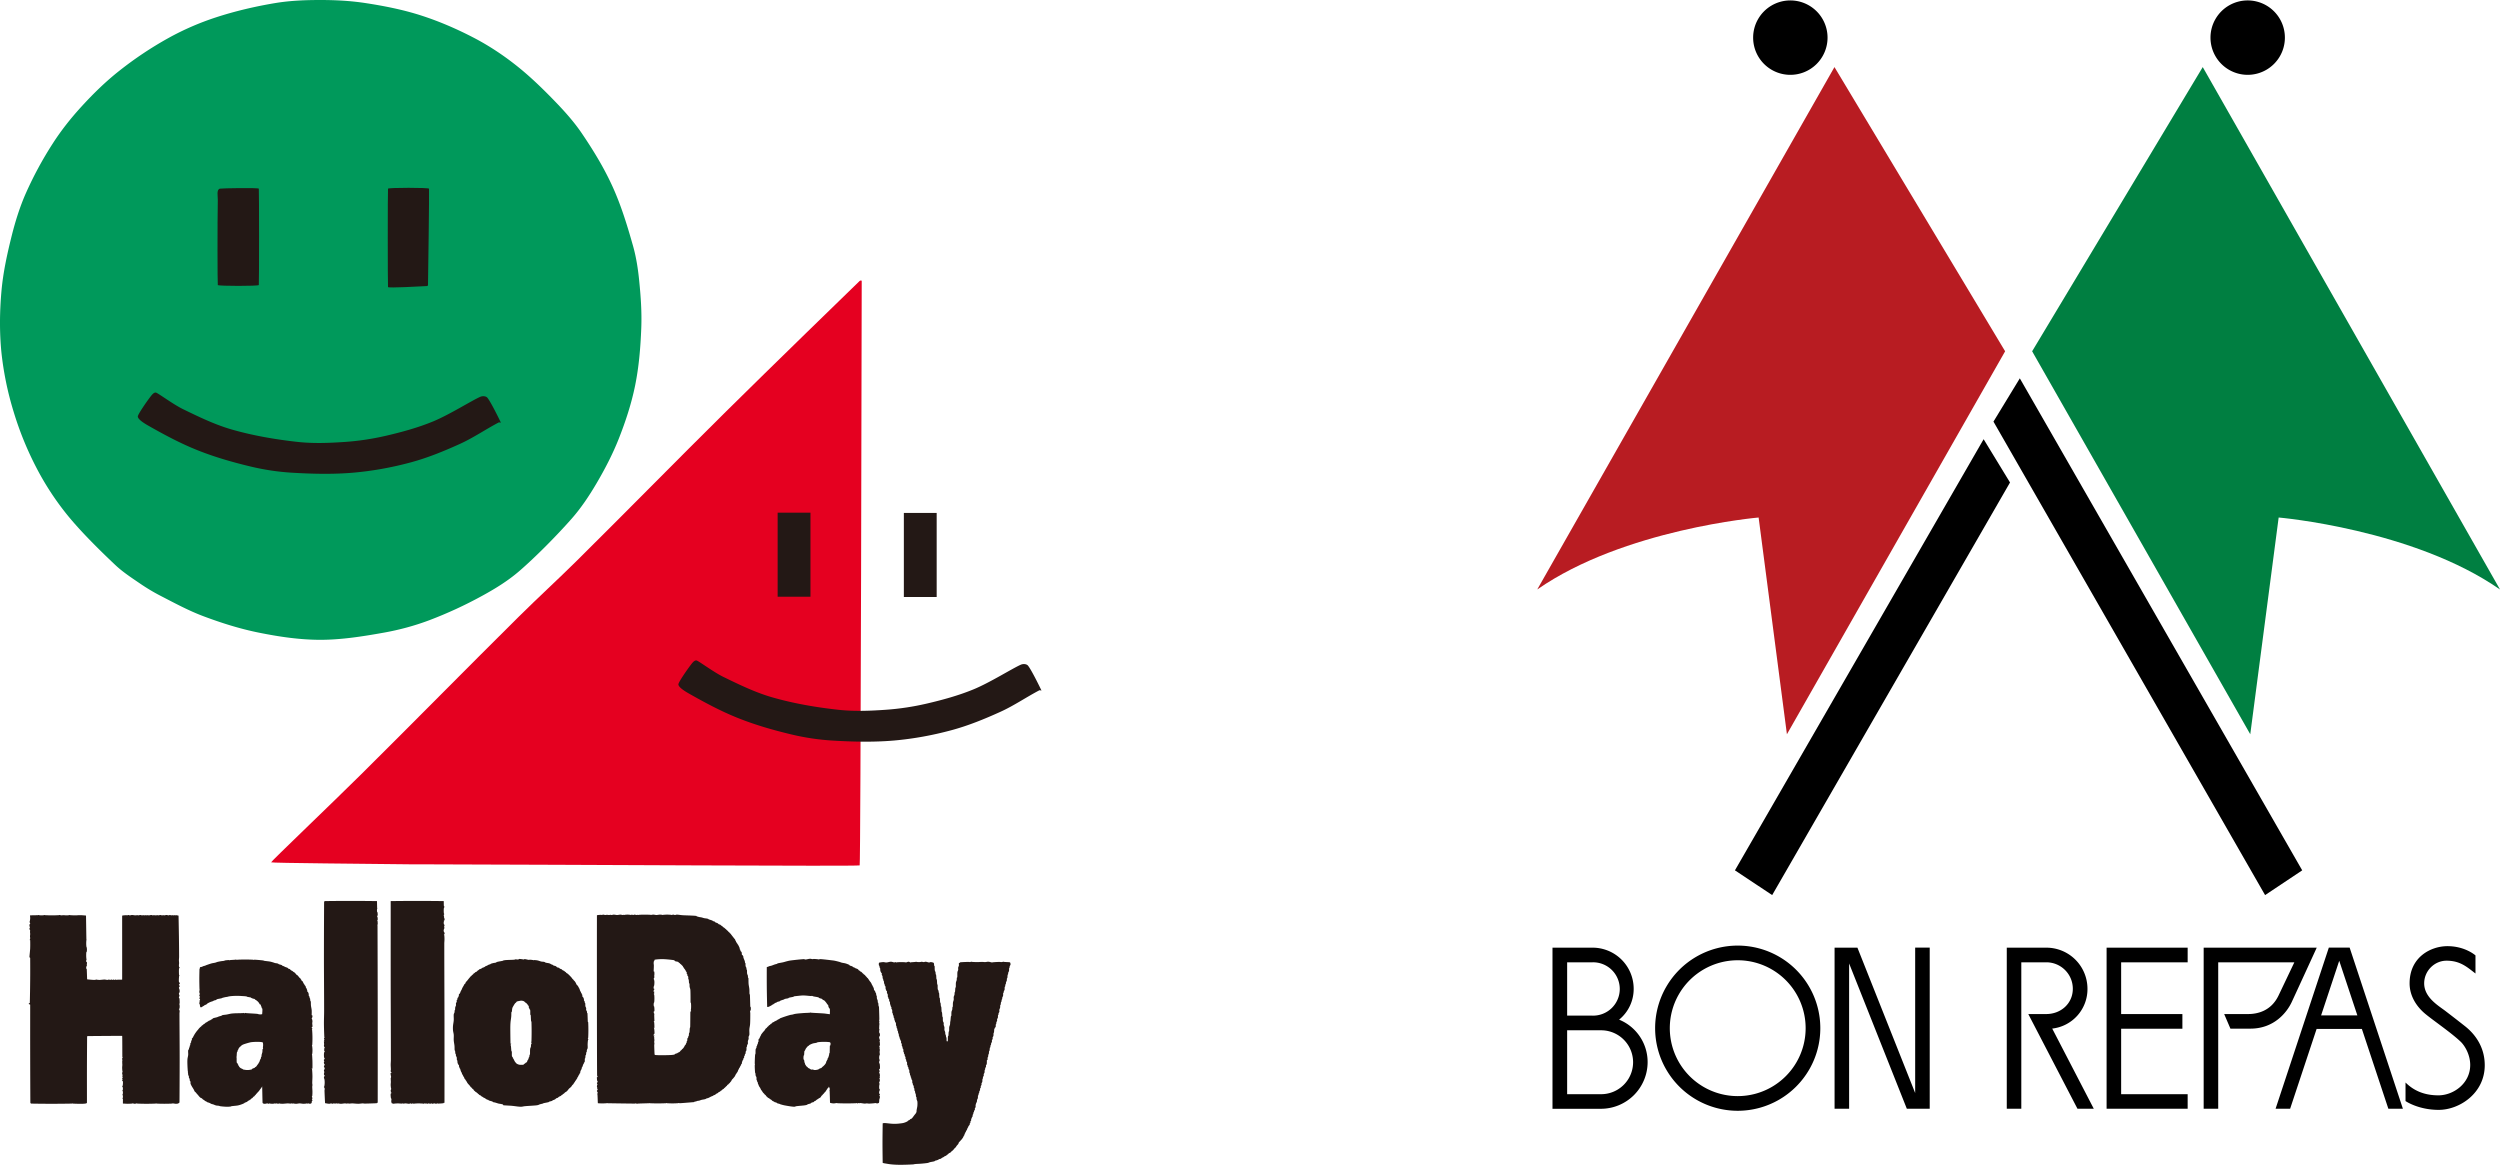 <svg id="_レイヤー_2" data-name="レイヤー_2" xmlns="http://www.w3.org/2000/svg" width="158.128" height="73.675"><defs><style>.cls-1{fill:#231815}</style></defs><g id="_ハローデイ_x30FB_ボンラパス_x2B_注釈" data-name="ハローデイ_x30FB_ボンラパス_x2B_注釈"><path class="cls-1" d="M23.844 57.007c.004.018.004.281.012.422 0 .008.012.015.012.024 0 .008-.01.015-.012.023a.593.593 0 0 0-.012.106c0 .035.002.071.012.105.003.01.022.012.023.023.01.07.015.19.012.212-.003.015-.045-.016-.047 0-.003.025.03.06.035.093.01.055.016.132.012.165-.002.012-.033 0-.035.011-.004.018.021.03.023.047.01.082.015.212.012.247-.001.012-.032 0-.035.012-.004.013.023.02.023.035a2430.583 2430.583 0 0 1 .012 11.213c0 .016-.032.005-.047.012-.01.005-.012.023-.023.024-.063.003-.5.02-.751.023-.043 0-.086-.013-.13-.012-.093.003-.186.023-.28.023-.126 0-.25-.02-.376-.023-.067-.001-.133.012-.2.012-.027 0-.054-.012-.082-.012-.02 0-.038.012-.058.012-.043 0-.086-.013-.13-.012-.078.002-.155.021-.234.023-.043.002-.086-.005-.129-.011-.012-.002-.022-.012-.035-.012-.012 0-.023.012-.035.012-.036 0-.07-.012-.106-.012-.028 0-.054.012-.082.012-.028 0-.054-.014-.082-.012-.032.002-.062.023-.094.023-.024 0-.046-.023-.07-.023-.04 0-.078.025-.117.023-.083-.002-.165-.02-.247-.034-.008-.002-.023-.004-.023-.012a35.858 35.858 0 0 1-.035-.774c-.001-.036.011-.07.011-.106a.267.267 0 0 0-.011-.082c-.004-.01-.018-.014-.024-.024-.006-.01-.014-.023-.012-.035.003-.014.021-.022.024-.035a1.31 1.31 0 0 0 .012-.422c-.007-.045-.03-.085-.036-.13-.002-.02.005-.039.012-.058.01-.025.035-.044.035-.07 0-.02-.027-.03-.035-.047a.128.128 0 0 1-.012-.06c.003-.039.024-.076.024-.116 0-.036-.028-.07-.024-.106.005-.038.039-.068.047-.105.005-.02-.006-.04-.011-.059-.01-.032-.038-.06-.036-.094.003-.035.039-.06.047-.094.004-.015-.005-.032-.011-.046-.006-.01-.021-.013-.024-.024a.272.272 0 0 1-.012-.118c.005-.015.039-.003.047-.011.006-.006-.018-.004-.023-.012a.174.174 0 0 1-.024-.058c-.004-.02-.008-.041 0-.06.01-.02.045-.024.047-.046.003-.033-.029-.061-.035-.094-.01-.05-.012-.102-.012-.152s.002-.103.012-.153c.006-.03.037-.052.035-.082-.002-.031-.041-.051-.047-.082-.003-.017.011-.035.024-.047.005-.006.023.008.023 0 0-.016-.012-.033-.023-.047-.006-.006-.024-.003-.024-.012s.017-.005.024-.012c.01-.009.021-.02.023-.034.002-.013-.005-.025-.011-.036-.006-.009-.02-.013-.024-.023a.206.206 0 0 1-.012-.07c0-.024.012-.047.012-.07 0-.064-.017-.159-.012-.189.003-.016.039-.003.047-.011.006-.006-.015-.01-.023-.012s-.022.007-.024 0c-.004-.016.006-.032.012-.047.005-.013.025-.021.024-.035-.003-.023-.03-.037-.036-.059-.002-.008.01-.015.012-.023.002-.012-.003-.024 0-.035.001-.006.007-.01.012-.012.007-.003.023.007.023 0 0-.017-.022-.03-.023-.047a24.707 24.707 0 0 1-.024-.821c-.002-.274.012-.548.012-.821 0-1.142-.012-2.319-.012-3.46 0-1.135.008-3.242.012-3.437 0-.028.031-.058.059-.059a110.59 110.59 0 0 1 3.214 0c.023 0 .066-.012.07.012zm4.223 0c.005.02-.002.204.011.305.003.02.036.027.036.047 0 .026-.03.044-.036.07a.954.954 0 0 0-.011.176c0 .058.002.118.011.176.003.014.024.021.024.035 0 .014-.018.022-.024.035-.006.015-.013.031-.011.047.002.025.02.046.023.07.001.01-.013.015-.012.024.007.04.029.077.036.117.005.031.012.066 0 .094-.007.015-.043 0-.047.012-.005.013.032.01.035.023.003.014-.02.022-.024.036a.36.36 0 0 0 0 .187c.004.01.02.013.024.024a.127.127 0 0 1 .012.058c-.003.03-.024.054-.024.083 0 .024.024.045.024.07 0 .017-.018.03-.024.047a.397.397 0 0 0-.023.082.204.204 0 0 0 0 .082c.009.034.038.06.047.094.007.03.01.064 0 .094-.004.011-.034 0-.036.011-.003.021.022.038.024.06.01.085.012.17.012.257 0 .086-.012.172-.012.258 0 1.664.01 3.38.012 5.044.002 1.656 0 4.96 0 5.02 0 .016-.033.005-.047.012-.01.005-.013.022-.024.024-.1.013-.218.02-.328.023-.02 0-.039-.014-.059-.012-.024.002-.045.023-.07.023-.04 0-.078-.023-.117-.023-.04 0-.078.023-.118.023-.024 0-.045-.023-.07-.023s-.046.023-.07.023c-.033 0-.062-.023-.094-.023s-.062.023-.094.023c-.025 0-.046-.02-.07-.023-.013-.001-.023.012-.036.012-.02 0-.038-.014-.058-.012-.025.002-.046.021-.07.023-.013.002-.023-.01-.036-.011a3.75 3.75 0 0 0-.27-.012c-.09 0-.18.005-.27.012-.012 0-.023.013-.035.011-.024-.002-.045-.023-.07-.023s-.046.023-.07.023-.046-.023-.07-.023c-.033 0-.063.023-.095.023-.07 0-.14-.02-.21-.023-.052-.001-.102.012-.153.012-.02 0-.039-.012-.059-.012-.012 0-.023.012-.035.012-.082 0-.164-.012-.246-.012a2.56 2.56 0 0 0-.223.012c-.012.001-.023.013-.036.011-.044-.006-.086-.02-.129-.034a.02.02 0 0 1-.011-.012c-.01-.039-.021-.078-.024-.117-.001-.032.012-.063.012-.095a.248.248 0 0 0-.012-.07c-.005-.017-.021-.03-.023-.047-.01-.085-.022-.172-.012-.258.002-.022.042-.025.047-.047.004-.017-.011-.034-.023-.047-.006-.005-.022.008-.024 0-.004-.015.012-.03.012-.047 0-.024-.016-.046-.012-.07.005-.033.025-.062.035-.094a.018.018 0 0 0 0-.012c-.002-.005-.01-.006-.011-.011a1.82 1.82 0 0 1-.024-.223c-.002-.074.012-.149.012-.223 0-.016-.012-.03-.012-.047 0-.009.012-.015.012-.024 0-.035-.014-.07-.012-.105.002-.04.024-.077.024-.117 0-.048-.02-.094-.024-.141-.004-.035-.013-.077 0-.106.006-.014.038.013.047 0 .01-.012-.005-.032-.012-.046-.005-.01-.02-.013-.023-.024a.204.204 0 0 1-.012-.07c0-.024.012-.047.012-.07 0-.106-.012-.212-.012-.318 0-.097.012-.195.012-.293 0-1.66-.01-3.371-.012-5.032-.002-1.652 0-4.956 0-5.008 0-.024.047-.012.07-.012a119.37 119.37 0 0 1 3.214 0c.024 0 .065-.011.07.012zm10.076.844c.047 0 .093.022.14.024.036.001.07-.012.106-.012.043 0 .086.012.13.012.035 0 .069-.012.105-.012.02 0 .038.013.058.012.048-.003.093-.024.141-.024.07 0 .14.024.211.024.071 0 .14-.024.211-.024.048 0 .094.02.141.024.013 0 .023-.012.035-.012.02 0 .039.012.059.012.012 0 .023-.01.035-.012.058-.006.117-.012.176-.012.059 0 .118.006.176.012.012.002.023.013.035.012.025-.003.046-.024.07-.024s.046.024.07.024c.033 0 .063-.024.095-.024.04 0 .077.02.117.024.02 0 .039-.012.059-.012.02 0 .038.012.058.012.013 0 .023-.011.035-.012a6.474 6.474 0 0 1 .751 0c.009 0 .015.012.024.012s.014-.01.023-.012c.043-.006.086-.013.13-.012.062.003.124.024.187.024.07 0 .14-.021.211-.024.05-.001.102.006.152.012.013.002.023.012.036.012.012 0 .022-.01.035-.012.082-.006.164-.012.246-.012.082 0 .164.006.246.012.013.001.023.013.036.012.032-.003.061-.024.094-.024.04 0 .077.024.117.024.04 0 .077-.025.117-.024.114.003.226.028.34.035.187.013.376.014.563.024.11.006.23.01.329.023.01.002.013.02.023.024.053.02.109.034.164.047.047.01.095.013.141.023.056.013.109.035.164.047.054.012.11.014.165.024a.436.436 0 0 1 .093.023c.01.004.014.02.024.023.069.028.141.046.211.071a.187.187 0 0 1 .047.023c.01.007.013.02.023.024.03.012.065.009.094.023.02.01.028.037.047.047.052.03.112.042.164.07.02.01.028.036.047.048.037.02.08.026.118.047.019.01.029.034.047.046.02.015.05.02.07.036.015.011.02.034.035.047.033.026.072.044.106.07.017.013.03.033.046.047.007.005.017.006.024.012.033.029.061.063.094.093.014.014.033.022.047.035.017.018.03.042.047.06.013.013.033.02.047.034.017.018.029.041.047.059.006.006.017.005.023.012.026.03.046.062.07.093l.165.212c.018.023.043.044.058.07.013.022.013.048.024.07.005.01.018.014.023.024.011.022.013.048.024.07.005.01.017.015.023.024.01.014.014.032.023.047.007.009.018.014.024.023.01.014.014.033.023.047.007.01.019.014.024.024.038.072.077.145.106.223.007.018-.008.04 0 .058.009.023.037.035.047.059.007.017-.01.04 0 .058.008.018.034.02.046.035.008.01.006.025.012.036.006.009.021.012.024.023.01.046-.004.096.011.141.007.018.035.02.047.035.008.01.006.025.012.035.006.01.02.013.023.024.013.045.01.095.024.14.003.01.019.014.023.024.012.03.012.064.024.094.004.01.02.013.023.023.013.046.01.095.024.14.003.012.021.013.023.025.01.061 0 .126.012.187.007.038.037.068.047.106.01.034.002.071.011.105.003.01.022.013.024.023.01.078 0 .158.012.235.007.046.036.085.047.13.009.041.001.086.011.128.003.011.023.013.024.024.007.085.001.25.012.375.009.107.037.21.047.317.01.105.001.211.011.317.002.017.022.029.024.046.008.149.02.689.023.751 0 .011.02.013.024.023a.42.42 0 0 1 .011.106.4.4 0 0 1-.011.106c-.003.01-.02.013-.024.023a.206.206 0 0 0-.012.07c0 .025.012.047.012.071 0 .235.002.47-.012.704-.006.114-.039.226-.046.34-.008.113.01.227 0 .34-.005.046-.04.084-.047.129-.008.042.007.087 0 .129-.01.053-.04.1-.047.153-.008.05.009.102 0 .152-.007.035-.037.06-.047.094-.01.03-.003.064-.012.094-.003.01-.022.013-.024.023-.01.07.002.142-.011.211-.007.035-.039.06-.047.094-.008.03.01.064 0 .094-.008.024-.038.036-.047.059-.008.018.007.04 0 .058-.01.027-.038.044-.047.07-.008.023.007.049 0 .071-.009.027-.036.044-.047.07-.009.022-.003.048-.012.07-.003.01-.018.014-.023.024a.98.98 0 0 0-.059.153c-.005.019.008.04 0 .059-.01.023-.035.036-.047.058-.009.018-.004.04-.011.059-.005.01-.018.014-.024.023-.014.023-.023.047-.035.07-.012.024-.021.049-.035.071-.006.01-.019.013-.024.023-.01.023-.012.049-.023.07-.005.01-.019.015-.024.024-.014.03-.022.063-.035.094a.449.449 0 0 1-.035.07c-.006.01-.017.015-.024.024-.01.015-.013.033-.023.047-.006.01-.017.014-.023.023-.01.015-.014.033-.024.047-.006.01-.018.014-.023.024-.011.022-.01.05-.024.07-.038.058-.084.11-.129.164-.014.017-.032.03-.047.047a.33.33 0 0 0-.035.047c-.014.023-.02.05-.035.07-.02.03-.048.055-.07.083-.01.01-.014.025-.024.035-.017.018-.041.029-.059.047-.013.013-.02.034-.035.047-.013.011-.034.01-.047.023-.02.02-.028.049-.047.07-.006.007-.016.007-.023.012-.033.03-.061.064-.094.094-.014.013-.033.022-.047.035-.006.006-.005.018-.012.024-.032.026-.071.044-.105.07-.018.014-.03.034-.047.047-.014.01-.033.013-.047.024-.017.013-.029.034-.047.046-.029.02-.065.028-.094.047-.018.013-.028.035-.047.047-.036.024-.08.036-.117.06-.019.011-.028.035-.047.046-.037.02-.08.028-.117.047-.01.005-.014.018-.024.023-.037.019-.079.03-.117.047-.063.03-.123.067-.188.094-.03.013-.063.012-.093.024-.033.011-.06.037-.094.046-.077.022-.157.028-.235.047-.048.012-.092.035-.14.047-.047.012-.095.012-.141.024-.017.004-.03.018-.047.023-.039.011-.08.011-.118.023-.01.004-.012.023-.023.024-.058.006-.664.057-.892.07-.027.002-.054-.011-.082-.011-.02 0-.038.01-.058.012-.114.006-.227.011-.34.011s-.227-.005-.34-.011c-.013-.001-.023-.012-.036-.012-.012 0-.022.011-.035.012a12.225 12.225 0 0 1-1.032 0c-.009 0-.015-.012-.024-.012s-.015.011-.023.012c-.158.007-.493.013-.704.023-.012 0-.023.013-.035.011-.032-.002-.062-.02-.094-.023-.02-.001-.039.012-.058.012a236.77 236.77 0 0 1-1.713-.023c-.013 0-.023-.012-.035-.012-.013 0-.023.01-.035.012a3.339 3.339 0 0 1-.54 0c-.005 0-.011-.007-.012-.012-.005-.083-.012-.36-.023-.54 0-.008-.013-.015-.012-.023.003-.028.021-.054.024-.082a.127.127 0 0 0-.012-.059c-.005-.01-.018-.014-.024-.024a.073.073 0 0 1-.011-.035c0-.012.005-.024.011-.035.006-.01.018-.014.024-.023.006-.011.014-.024.012-.036-.006-.025-.033-.044-.036-.07-.001-.01.024-.012.024-.024 0-.013-.019-.021-.024-.035a.173.173 0 0 1-.011-.058c0-.024.008-.047.011-.07.001-.008-.003-.017 0-.024.005-.01.025-.013.024-.023-.004-.034-.03-.062-.035-.095-.003-.011.005-.024.011-.034.006-.01.018-.015.024-.024.006-.01.014-.023.012-.035-.006-.03-.031-.053-.036-.083a1.253 1.253 0 0 1-.011-.21c.002-.016.045.015.047 0 .002-.024-.035-.077-.036-.118-.008-.91-.01-3.387-.011-5.055a1770.47 1770.47 0 0 1 0-5.056c0-.022.171-.029.258-.035.02-.002.038.013.058.012.025-.002.046-.024.07-.024zm3.272 2.85c-.005.001-.01.007-.011.012-.01.023-.013.049-.024.07-.005.01-.021.013-.023.024a.572.572 0 0 0-.012.129c0 .043.012.086.012.13 0 .124-.013.352-.012.375 0 .012.032 0 .035.011.013.048.012.11.012.164 0 .044-.012.086-.012.13 0 .02.016.039.012.058-.008.042-.041.076-.047.118-.002.013.02.02.023.035a.633.633 0 0 1 .024.14c.002.075-.003.15-.012.224-.003.02-.02.037-.023.058-.009.047-.022.095-.012.14.004.02.038.018.047.036.005.011-.006.025-.012.035-.006.01-.02.013-.023.024a.3.3 0 0 0-.012.117c.004.015.045-.016.047 0 .003.025-.025.062-.035.094-.002.004-.003.009 0 .011.01.01.035.01.035.024s-.033.01-.035.023c-.003.014.021.021.023.035.01.078.012.157.012.235 0 .079-.002.157-.012.235-.002.017-.02.03-.023.047a.476.476 0 0 0 0 .21c.002.012.022.013.023.024.011.094.02.198.012.282-.003.022-.04.026-.047.047-.006.019.009.038.012.058 0 .008-.003.017 0 .024.009.021.03.036.035.058.003.016-.012.031-.012.047 0 .133.013.377.012.399-.001.013-.027.003-.035.012-.006.006-.003.016 0 .024.006.02.021.037.023.058.01.11.014.308.012.328-.002.016-.039.004-.047.012-.006.006.021.003.023.012.015.057.02.117.024.176.004.058.011.118 0 .176-.005.024-.038.036-.047.058-.007.018-.012.044 0 .06.01.011.037-.014.047 0 .01.012-.006.031-.012.046-.005.013-.025.021-.023.035.002.023.029.037.035.059.002.008-.012.015-.012.023 0 .043.012.086.012.13 0 .035-.012.07-.012.105 0 .04.012.078.012.117 0 .032-.012.062-.012.094.004.196.018.548.024.587.003.022.035.033.058.035.16.014.32.011.481.011s.32-.003.481-.011c.07-.004.141-.011.211-.024a.121.121 0 0 0 .047-.023c.01-.006.013-.02.024-.024.045-.02.095-.027.14-.047.01-.004.014-.018.024-.023.038-.022.082-.032.117-.059.029-.021.045-.056.07-.082.014-.014.034-.021.047-.035.018-.017.03-.041.047-.059.014-.013.035-.02.047-.035a.945.945 0 0 0 .082-.117c.014-.023.021-.049.036-.07.016-.026.043-.045.058-.07.013-.023.013-.049.024-.072.005-.01.02-.012.023-.023.013-.038.011-.08.023-.117.004-.01.022-.013.024-.023.01-.047 0-.096.012-.141.007-.027.036-.044.047-.07.009-.022.003-.049.011-.07.004-.011.021-.013.024-.024.013-.062.01-.127.023-.188.003-.011.022-.013.024-.024.014-.093.01-.188.023-.281.003-.025.023-.046.024-.07.006-.185.008-.904.011-.962.002-.022.043-.026.047-.047.005-.025-.02-.046-.023-.07-.001-.01.01-.016.012-.024a2.107 2.107 0 0 0 0-.422c-.002-.011-.024-.013-.024-.024-.003-.06.002-.559-.012-.797-.004-.069-.037-.132-.047-.2-.01-.066 0-.134-.011-.2-.002-.01-.022-.012-.024-.023-.014-.077-.01-.157-.023-.234-.002-.011-.022-.013-.024-.024-.01-.054.003-.11-.011-.164-.007-.024-.038-.035-.047-.059-.008-.018.006-.04 0-.058-.01-.03-.039-.052-.047-.082-.008-.026.01-.057 0-.083-.008-.02-.035-.028-.047-.046-.009-.014-.005-.033-.012-.047-.005-.01-.017-.015-.023-.024-.01-.014-.014-.032-.024-.047-.025-.036-.057-.068-.082-.105-.007-.01-.005-.025-.012-.036-.005-.009-.017-.013-.023-.023-.01-.014-.012-.034-.023-.047a1.713 1.713 0 0 0-.13-.129c-.014-.013-.033-.021-.047-.035-.006-.006-.005-.018-.011-.023-.018-.015-.04-.021-.059-.036-.018-.013-.026-.039-.047-.047-.06-.024-.128-.023-.187-.046-.021-.009-.029-.036-.047-.047a.19.19 0 0 0-.07-.024 7.93 7.93 0 0 0-.446-.047 3.174 3.174 0 0 0-.54 0 1.832 1.832 0 0 0-.188.024zM2.777 57.886c.012-.001.023-.011.036-.011.012 0 .022.01.035.011a8.237 8.237 0 0 0 .868 0c.012 0 .022-.012.035-.011.047.003.093.02.14.023.036.002.07-.012.106-.012.067 0 .133.012.2.012.058 0 .117-.005.176-.012.012 0 .022-.011.035-.011.012 0 .023.01.035.011.106.007.211.012.317.012s.21-.014.316-.012c.118.002.259.015.352.024.006 0 .012.006.012.012.002.085.02 1.334.024 1.5 0 .01.011.016.011.025 0 .008-.01.014-.011.023a1.883 1.883 0 0 0 0 .399c.003.025.019.046.023.07a.778.778 0 0 1 0 .258c-.002.01-.022.013-.023.024-.011.07-.012.14-.012.21 0 .071.005.142.012.212 0 .009.012.015.011.023-.003.033-.018.062-.023.094-.003.023-.01.049 0 .07.005.012.03.001.035.012.013.03.012.062.012.094 0 .04-.012.078-.012.117 0 .013.014.024.012.036-.003.01-.02.013-.024.023a.247.247 0 0 0-.023.082.22.22 0 0 0 .012.083c.003.01.022.012.023.022.005.073.02.562.023.634 0 .006.007.011.012.012.086.01.273.03.41.035.044.002.087-.005.13-.012.012-.001.022-.011.035-.011.012 0 .023.01.035.011.058.007.117.014.176.012.102-.002.203-.023.305-.023.063 0 .125.023.188.023.032 0 .061-.023.093-.023.025 0 .046.023.07.023.03 0 .055-.023.083-.023.025 0 .046.023.07.023.021 0 .038-.023.06-.023.024 0 .045.023.07.023.024 0 .045-.023.07-.023.024 0 .046.02.07.023.012.002.023-.01.035-.012.102-.007.304.005.305-.011.003-.037-.002-3.993 0-4.035.002-.022.172-.03.258-.036.02-.001.04.014.059.012.025-.002.046-.023.07-.023.032 0 .062.023.094.023.048 0 .093-.023.141-.023.07 0 .14.02.211.023.043.002.086-.012.13-.012.027 0 .054.014.081.012.032-.002.062-.023.094-.023.04 0 .078.02.118.023.027.002.054-.012.082-.012.027 0 .054.012.082.012.02 0 .038-.012.058-.012s.039.012.059.012c.013 0 .023-.012.035-.012.043 0 .086.014.13.012.047-.002.092-.023.14-.023.032 0 .062.02.094.023.02.002.039-.012.058-.012.043 0 .086.012.13.012.035 0 .07-.012.105-.012.028 0 .054.014.082.012.032-.002.062-.023.094-.023.04 0 .077.02.117.023.028.002.055-.012.082-.012.02 0 .04.013.059.012.047-.002.093-.023.14-.023.049 0 .094.023.142.023.024 0 .045-.023.07-.023.032 0 .062.02.094.023.02.002.038-.012.058-.012.028 0 .055.012.082.012.02 0 .04-.012.06-.012.02 0 .038.012.058.012.012 0 .023-.012.035-.012.047.004.094.014.14.024.01.002.024.003.024.012.001.029.018.872.024 1.302.006.43.011.872.011 1.302 0 .07-.011.14-.011.21 0 .063.011.126.011.189 0 .042-.011.085-.011.128a.35.35 0 0 0 .011.106c.006.019.036.028.036.047s-.032.027-.036.047c-.012.07-.011.14-.011.211 0 .07.002.142.011.211.002.014.024.021.024.035 0 .015-.022.021-.024.036-.01.117-.021.234-.011.352.002.027.038.043.047.07a.1.1 0 0 1 0 .07c-.008.018-.045.016-.047.036-.003.026.026.045.035.07.006.019.014.039.012.058-.002.011-.018.015-.024.024-.01.014-.025.03-.023.046.002.041.026.078.035.118a.494.494 0 0 1 .012.094.328.328 0 0 1-.012.094c-.003.01-.02.013-.024.023a.12.12 0 0 0-.011.06c.005.043.035.083.035.128 0 .03-.03.053-.035.082-.003.02.004.04.011.059.005.01.023.012.024.023.01.1.013.302.012.329-.001.012-.032-.001-.036.012-.003.013.02.02.024.034a.627.627 0 0 1 .012.13.513.513 0 0 1-.012.129c-.005.018-.032.027-.035.046-.002.011.02.013.023.024a.44.44 0 0 1 .024.117c.001.04-.012.079-.012.117 0 .764.012 1.895.012 2.827 0 .926-.008 2.644-.012 2.804-.001.028-.037.042-.059.059a.117.117 0 0 1-.047.023.544.544 0 0 1-.129.011c-.063-.002-.125-.02-.187-.023-.02 0-.04.011-.06.012a10.605 10.605 0 0 1-.961 0c-.012 0-.023-.012-.035-.012-.013 0-.023.012-.035.012a14.382 14.382 0 0 1-1.15 0c-.012 0-.022-.013-.035-.012-.04.003-.077.021-.117.023-.028.002-.055-.006-.082-.011-.02-.003-.04-.012-.059-.012-.02 0-.039.01-.059.012a3.127 3.127 0 0 1-.246.011c-.082 0-.164-.005-.246-.011-.024-.002-.065.011-.07-.012-.005-.019.003-.26 0-.282-.003-.015-.04-.003-.048-.011-.005-.006.02-.004.024-.012a.34.34 0 0 0 .012-.211c-.004-.013-.024-.021-.024-.035 0-.01.02-.013.024-.024a.487.487 0 0 0 .011-.117.288.288 0 0 0-.011-.082c-.004-.014-.024-.021-.024-.035 0-.014.02-.022.024-.035a.292.292 0 0 0 .011-.083c0-.031-.008-.062-.011-.093-.001-.008.002-.016 0-.024a.019.019 0 0 0-.012-.012c-.008-.002-.022.008-.024 0-.004-.015.005-.032.012-.047.005-.01.022-.012.024-.023.01-.086.02-.172.011-.258-.002-.025-.042-.034-.047-.059-.004-.028.024-.053.024-.082 0-.02-.02-.038-.024-.058-.001-.013.006-.025.012-.035.01-.018.032-.028.035-.047.002-.011-.013-.02-.023-.024-.007-.004-.024.008-.024 0 0-.025.024-.054.024-.082 0-.044-.024-.085-.024-.129s.02-.085.024-.13c0-.011-.01-.022-.012-.034a2 2 0 0 1-.012-.2c0-.066.012-.133.012-.199 0-.016-.012-.031-.012-.047 0-.008.012-.015.012-.023 0-.032-.012-.063-.012-.095 0-.023.012-.046.012-.07 0-.054-.016-.132-.012-.164.002-.012.034 0 .036-.012.003-.02-.024-.037-.024-.058-.005-.18-.001-1.331-.012-1.337-.017-.01-2.057.009-2.181.011-.017 0-.035.02-.036.035-.002.12-.01 1.4-.011 2.088-.002.69.002 2.041 0 2.088-.003.044-.074.053-.118.059-.127.018-.258.011-.387.011s-.258-.004-.387-.011c-.012 0-.022-.012-.035-.012-.012 0-.023.012-.035.012a70.004 70.004 0 0 1-2.557 0c-.028-.002-.058-.031-.059-.059-.004-.176-.01-2.074-.012-3.096-.002-1.023.001-3.028 0-3.097 0-.018-.032-.014-.046-.024-.01-.006-.014-.018-.024-.023-.007-.003-.023.008-.023 0 0-.016.01-.034.023-.047.012-.012.046-.006.047-.023a89.404 89.404 0 0 0 .023-2.839c0-.025-.046-.034-.046-.059 0-.086.038-.375.046-.562a8.82 8.82 0 0 0 0-.505c-.001-.016-.038-.004-.046-.012-.006-.006.02-.003.023-.011a.335.335 0 0 0 .023-.106c.002-.035-.011-.07-.011-.106 0-.054.011-.109.011-.164 0-.047-.011-.094-.011-.14 0-.02.015-.04.011-.06-.008-.04-.037-.076-.046-.116-.004-.016.009-.031.011-.048.001-.007-.003-.016 0-.023.005-.01.024-.012.024-.024 0-.02-.018-.037-.024-.058a.268.268 0 0 1-.011-.07c0-.024.003-.048.011-.07.004-.01.018-.015.024-.024.006-.01.014-.024.011-.035-.005-.026-.027-.046-.035-.07a.1.1 0 0 1 0-.048c.001-.005.011-.006.012-.011.01-.063.02-.125.023-.188.004-.063-.02-.179 0-.188.013-.005.329-.004.493-.012.013 0 .023-.011.035-.011.013 0 .023.01.035.011.05.007.102.012.153.012.05 0 .102-.005.152-.012zm48.703 2.769c.094.003.187.012.28.023.01.001.016.012.024.012.009 0 .015-.01.024-.012.035-.006.07-.014.105-.012.253.02.51.053.763.083.047.005.094.013.14.023.095.02.189.045.282.07.048.013.093.035.14.047.078.02.159.026.236.047.076.021.15.052.222.082a.12.12 0 0 1 .035.024c.007.006.008.016.012.023.003.005.007.01.012.012.03.01.064.012.094.024a.548.548 0 0 1 .094.047c.009.005.013.018.023.023.038.019.08.028.117.047.01.005.014.018.024.023.022.011.048.014.07.024.032.013.066.025.094.046.02.016.028.043.047.06.013.01.033.012.047.023.017.013.029.034.047.047.021.015.05.018.07.035.035.027.062.064.094.094.015.013.033.02.047.035.006.006.005.018.012.023.017.015.041.02.058.035.027.024.046.056.07.083.016.016.033.03.048.046.016.02.029.042.046.06.007.005.019.004.024.011.046.06.085.126.129.188.026.036.057.068.082.105.007.01.006.025.012.035.006.01.018.014.023.024.011.022.013.048.024.07.005.01.018.014.023.024.011.022.013.048.024.07.005.01.019.013.023.023.023.05.044.1.059.153.005.019-.008.04 0 .059.009.02.035.028.047.046.02.03.033.062.047.094.006.015.004.033.011.047.006.01.02.013.024.024.013.045.01.095.023.14.003.01.022.013.024.024.01.054 0 .11.011.164.01.045.037.084.047.129.01.042.002.087.012.129.003.011.021.013.024.024.014.07.01.141.023.21.003.012.023.013.023.024.004.059.02.516.024.775 0 .054-.017.135-.012.164.003.015.039.003.047.012.006.005-.019.003-.023.011a.111.111 0 0 0-.024.059c0 .028.02.054.024.082 0 .009-.011.015-.012.024a4.328 4.328 0 0 0-.012.304c.002.016.039.004.047.012.006.006-.02.004-.023.012a.335.335 0 0 0-.012.21c.003.011.021.013.023.024a.4.4 0 0 1 .012.141c-.005.035-.04.06-.047.094-.006.03.005.063.012.094.009.04.032.076.035.117.002.024-.02.046-.023.07-.002.009.01.015.011.024.008.07.017.182.012.211-.002.016-.038.003-.047.012-.006.006.015.01.024.012.007.002.023-.008.023 0 0 .016-.01.034-.023.046-.006.006-.024-.007-.024 0 .003.025.03.061.035.094.004.02-.013.04-.011.059.002.029.023.053.023.082s-.023.054-.023.082c0 .021.023.038.023.059 0 .01-.016.015-.023.023-.004.004-.013.006-.012.012.003.014.018.022.023.035.007.015.015.03.012.047-.006.04-.026.077-.035.117a.5.5 0 0 0 0 .212c.004.017.025.029.023.046-.002.041-.03.077-.035.117a.24.24 0 0 0 .012.095c.003.01.022.012.023.023.011.101.022.204.012.305-.002.025-.04.035-.047.058-.006.02.005.04.012.06.005.013.025.02.023.034-.003.04-.032.077-.035.118-.001.014.02.022.024.035a.48.48 0 0 1 .023.117c.002.04-.012.079-.012.118 0 .015.016.03.012.047-.005.022-.032.035-.035.058-.002.014.018.022.023.035a.113.113 0 0 1 .012.047c0 .02-.009.04-.012.059 0 .008.004.016 0 .023-.008.021-.033.036-.035.059-.002.025.02.045.024.07.001.009-.012.015-.012.024 0 .016.012.03.012.047 0 .008-.01.015-.012.023a.838.838 0 0 0-.012.13.5.5 0 0 0 .012.128c.005.019.035.027.035.047 0 .033-.028.061-.035.094a.372.372 0 0 0-.012.14c.004.023.04.027.047.048.006.015-.005.032-.012.047-.005.013-.023.02-.023.035s.02.022.023.035a.227.227 0 0 1 .012.07.286.286 0 0 1-.012.07c-.005.024-.019.047-.023.071-.012.07-.001.144-.024.211-.007.022-.037.027-.058.036a.14.14 0 0 1-.059.011c-.04-.003-.077-.02-.117-.023-.02-.001-.039.01-.059.012-.11.01-.218.02-.328.023-.05.001-.102-.012-.153-.012-.043 0-.086.014-.129.012-.094-.005-.187-.029-.281-.035-.016-.001-.031.012-.047.012-.02 0-.039-.014-.059-.012-.024.002-.046.023-.07.023-.025 0-.046-.02-.07-.023-.013-.001-.023.011-.036.012a15.146 15.146 0 0 1-1.15 0c-.015-.001-.03-.013-.046-.012-.063.003-.125.02-.188.023a.824.824 0 0 1-.234-.035c-.005-.002-.012-.006-.012-.012-.003-.062-.015-.552-.024-.75 0-.013-.012-.024-.011-.036.002-.024.027-.046.023-.07a.508.508 0 0 0-.059-.153c-.009-.011-.012.034-.023.047-.02.026-.05.045-.07.07-.011.014-.014.033-.024.048-.006.01-.017.014-.023.023-.01.014-.014.032-.024.047-.006.01-.017.014-.023.024-.01.014-.013.033-.024.046-.02.026-.048.046-.07.07-.013.015-.022.033-.035.048-.022.024-.048.046-.07.07-.017.019-.03.041-.048.059-.006.006-.017.005-.023.012-.03.036-.047.084-.082.117-.03.027-.072.037-.106.059-.009.005-.014.016-.023.023-.014.01-.033.014-.047.023-.01.007-.014.017-.023.024-.015.01-.033.013-.047.023-.018.014-.029.035-.047.047-.03.02-.065.028-.094.047-.019.012-.027.038-.047.047-.029.015-.063.013-.094.023a.196.196 0 0 0-.047.024c-.01.006-.014.017-.023.024a.184.184 0 0 1-.047.023c-.054.018-.111.027-.164.047-.01.004-.014.018-.024.023a.348.348 0 0 1-.07.024 1.38 1.38 0 0 1-.141.023c-.156.018-.313.026-.47.047-.05.007-.1.039-.152.035-.193-.012-.384-.048-.574-.082-.096-.017-.189-.044-.282-.07-.017-.005-.03-.018-.047-.024-.054-.018-.111-.027-.164-.046-.01-.005-.014-.018-.024-.024a.2.2 0 0 0-.046-.024c-.031-.01-.064-.011-.094-.023-.01-.004-.014-.018-.024-.024-.038-.021-.08-.034-.117-.058-.019-.012-.03-.033-.047-.047a.31.31 0 0 0-.047-.035c-.023-.013-.049-.02-.07-.036-.007-.005-.005-.018-.012-.023-.033-.023-.073-.035-.106-.058-.026-.02-.045-.05-.07-.07-.007-.007-.018-.006-.023-.012-.019-.022-.029-.05-.047-.071-.017-.019-.041-.03-.059-.047-.014-.014-.022-.032-.035-.047-.022-.024-.05-.044-.07-.07-.035-.045-.061-.095-.094-.141-.007-.009-.018-.014-.024-.023-.03-.054-.052-.112-.082-.165-.005-.01-.018-.014-.023-.023a1.084 1.084 0 0 1-.059-.118c-.006-.014-.005-.032-.012-.046-.005-.01-.02-.013-.023-.024-.013-.038-.011-.08-.024-.117-.003-.01-.019-.013-.023-.023-.012-.03-.012-.064-.024-.095-.004-.01-.021-.012-.023-.023-.01-.061.001-.126-.012-.187-.006-.031-.038-.052-.047-.083-.007-.026.012-.057 0-.082-.007-.014-.038-.003-.047-.011-.006-.007.015-.01.024-.012.007-.002.024.007.023 0-.003-.025-.031-.061-.035-.094a5.203 5.203 0 0 1-.023-.446c-.001-.028.011-.054.011-.082 0-.02-.012-.039-.011-.058.003-.18.01-.36.023-.54.002-.025.021-.046.023-.07.01-.094-.002-.19.012-.282.006-.035.037-.06.047-.094.01-.03.003-.064.012-.094.003-.01.019-.013.023-.023.012-.03.012-.064.024-.094.004-.01.02-.013.023-.024.013-.037.011-.079.024-.117.003-.01.021-.012.023-.023.01-.054-.003-.112.012-.164.006-.021.035-.029.047-.047.008-.014.005-.033.012-.047.005-.01.018-.014.023-.024.011-.022.012-.048.024-.07.005-.01.018-.014.023-.023.01-.023.01-.05.023-.071.042-.066.092-.127.141-.188.021-.026.05-.044.07-.07.012-.014.014-.032.024-.047.006-.01.017-.014.023-.023.01-.015.012-.034.024-.047.024-.027.057-.045.082-.07.018-.018.03-.042.047-.06.014-.013.033-.02.047-.034.018-.018.028-.043.047-.059.013-.011.033-.013.047-.024.025-.02.044-.049.07-.07.014-.01.033-.012.047-.023.026-.021.043-.052.07-.07.021-.015.048-.013.07-.024.01-.006.014-.018.024-.023.061-.034.127-.06.188-.095.01-.005.014-.018.023-.023.038-.022.08-.037.118-.058.016-.01.029-.028.047-.036a6.926 6.926 0 0 1 .633-.21c.046-.013.094-.015.14-.024.064-.014.125-.038.188-.047.156-.023.313-.035.47-.047.148-.012.297-.013.445-.024.016 0 .031-.012.047-.012s.031.011.047.012c.24.017.532.027.798.047.094.007.187.026.281.035.032.003.086.027.094 0 .004-.015.01-.25 0-.328-.003-.022-.036-.028-.047-.047a.582.582 0 0 1-.047-.118c-.007-.022 0-.049-.011-.07-.017-.028-.05-.044-.07-.07-.012-.014-.014-.033-.024-.047-.03-.04-.061-.08-.094-.117-.018-.021-.036-.043-.059-.059-.029-.02-.065-.028-.094-.047-.018-.012-.029-.034-.047-.047a.16.16 0 0 0-.046-.023c-.03-.01-.064-.013-.094-.024a.201.201 0 0 1-.047-.023c-.01-.006-.014-.019-.024-.023a.304.304 0 0 0-.07-.024c-.086-.019-.173-.028-.258-.047-.037-.008-.069-.029-.106-.035-.012-.002-.022.012-.035.012-.168-.008-.336-.036-.504-.036-.145 0-.29.022-.434.036-.055.005-.11.01-.164.023-.011.003-.013.02-.024.024-.077.02-.157.029-.234.047a.304.304 0 0 0-.07.023c-.01.005-.014.02-.024.023-.077.021-.158.026-.235.047-.01.003-.013.02-.023.024-.07.027-.142.045-.212.07a.21.21 0 0 0-.046.024c-.01.006-.014.02-.024.023-.053.02-.111.027-.164.047-.01.004-.014.019-.024.023-.037.02-.08.028-.117.048-.01.004-.014.016-.023.023-.015.01-.033.014-.047.024-.01.005-.014.017-.024.023-.03.018-.063.029-.094.047-.009.005-.013.018-.023.023-.073.039-.144.083-.223.105-.02.007-.057-.002-.058-.023-.002-.022-.02-.833-.024-1.243a91.647 91.647 0 0 1 0-1.244c.002-.033.064-.02.094-.034.01-.006.013-.02.023-.024.061-.02.127-.028.188-.047.064-.02.124-.05.188-.07.054-.019.11-.027.164-.047.01-.004.013-.02.023-.024.117-.029.236-.043.352-.07.087-.02.172-.05.258-.07.078-.02.156-.038.235-.047.269-.034.615-.07.81-.083.04-.002.077.026.117.024.095-.006.186-.042.281-.047.055-.003.11.02.164.023.028.002.055-.012.082-.011zm.21 5.278c-.016.005-.03.02-.046.024-.078.019-.16.023-.235.046a1.228 1.228 0 0 0-.211.094c-.02.01-.03.034-.047.047-.014.01-.034.011-.047.023-.047.047-.09.1-.129.153-.016.021-.023.047-.035.07-.012.024-.021.049-.035.07-.006.01-.022.014-.024.024-.014.086-.01.173-.023.258-.002.012-.022.013-.024.024a.808.808 0 0 0-.011.21c.004.04.036.07.046.107.01.034.004.07.012.105.004.017.018.03.024.047.01.03.011.064.023.094.004.01.017.014.024.023.01.015.013.033.023.047a.504.504 0 0 0 .059.07c.006.007.016.007.023.012.025.022.043.051.07.071.029.02.064.029.094.047.01.005.014.018.024.023.033.015.069.03.105.035.012.002.023-.013.036-.011.051.006.1.035.152.035.075 0 .15-.018.223-.035.01-.003.014-.018.023-.024a.8.8 0 0 1 .094-.047c.023-.01.05-.01.07-.023.028-.018.046-.049.071-.07.014-.013.032-.022.047-.036.032-.03.066-.06.094-.094a.62.62 0 0 0 .082-.117c.014-.029.011-.064.023-.094.004-.01.019-.014.024-.023.01-.022.012-.048.023-.07.005-.01.02-.014.024-.024.012-.03.011-.064.023-.094.004-.01.02-.013.024-.023a1.56 1.56 0 0 0 .058-.188c.008-.03.003-.064.012-.094.003-.01.023-.012.023-.023.007-.085.01-.424.012-.446.002-.016.047 0 .047-.012s-.039-.01-.047-.023c-.005-.008.02-.004.024-.012a.15.15 0 0 0 .012-.14c-.008-.019-.017-.044-.036-.048a2.418 2.418 0 0 0-.328-.023c-.11-.002-.22.003-.329.012a.832.832 0 0 0-.14.023zm-18.626-5.255c.012.002.023.013.035.012.032-.003.062-.026.094-.024.087.006.171.037.258.047.02.003.038-.012.058-.011.071.003.142.013.212.023.012.002.022.012.035.012.012 0 .022-.013.035-.012.07.004.142.009.211.024.08.016.155.052.235.07.06.014.126.008.187.023.034.009.06.037.094.047.077.022.158.023.235.047.05.016.092.05.14.07.023.01.049.013.07.024.01.005.015.017.024.023a.2.2 0 0 0 .047.024c.03.01.064.013.094.024a.168.168 0 0 1 .047.023c.018.013.03.033.047.047.014.01.03.018.047.023.03.01.065.01.094.024.02.01.028.036.047.047.036.02.08.026.117.046.02.011.028.035.047.047.037.024.08.036.117.06.019.011.03.033.047.046.014.01.034.012.047.023.015.013.02.035.035.047.033.027.074.042.106.07a3.1 3.1 0 0 1 .21.212c.028.029.046.064.071.094.022.025.049.045.07.07.006.007.006.017.012.024.022.024.05.044.07.07.023.029.041.062.06.094.02.038.033.081.058.117.019.028.05.045.07.07.011.014.014.033.024.047.006.01.018.014.023.024.011.022.013.048.024.07.005.01.018.014.023.023.015.03.024.063.035.095.012.031.02.064.036.093.005.01.018.014.023.024.011.022.013.048.024.07.005.01.018.014.023.024.011.022.012.048.023.07.006.01.021.013.024.023.01.039-.002.08.012.118.007.02.036.028.046.047a.441.441 0 0 1 .047.117c.006.023-.007.048 0 .07.01.03.037.053.047.082.01.027.003.056.012.083.004.01.022.012.024.023.01.062 0 .126.011.187.008.042.039.077.047.118.008.039-.008.08 0 .117.008.034.037.061.047.094.01.03.003.064.012.094.003.01.022.012.023.023.007.082.017.458.024.54 0 .011.022.013.023.024a10.181 10.181 0 0 1 0 .985c0 .014-.025.02-.023.035.003.023.033.036.035.059.002.017-.02.03-.023.047-.014.085-.02.171-.024.257-.004.087.01.173 0 .258-.005.042-.037.077-.047.118-.01.038-.002.08-.012.117-.002.011-.02.013-.023.024-.013.053-.01.11-.023.164-.003.01-.022.012-.024.023-.014.062-.01.126-.023.188-.003.011-.022.013-.024.024-.01.07.003.142-.012.21-.005.025-.035.037-.047.06-.009.017-.003.04-.011.058-.005.01-.019.014-.024.024-.015.03-.023.062-.035.093-.012.032-.02.064-.035.094-.005.01-.02.013-.024.023-.012.038-.01.08-.023.118-.004.01-.019.013-.023.023a.984.984 0 0 0-.06.153c-.004.019.009.04 0 .058-.008.02-.034.028-.046.047-.009.014-.005.033-.012.047-.005.01-.017.015-.023.024-.014.022-.024.047-.035.07-.012.024-.022.048-.036.07-.005.01-.018.014-.023.024-.011.022-.013.048-.023.07-.006.01-.018.015-.024.024-.01.014-.014.032-.023.047-.007.009-.018.014-.024.023-.01.015-.014.033-.023.047-.007.01-.018.014-.024.023-.01.015-.013.033-.023.048-.006.009-.018.013-.024.023-.01.014-.013.032-.023.047-.006.01-.017.014-.024.023-.01.015-.012.034-.023.047-.02.026-.05.045-.07.07-.03.037-.053.081-.083.118-.005.007-.016.006-.023.012-.017.014-.03.032-.047.046-.015.013-.034.021-.047.036-.034.037-.061.08-.094.117a.502.502 0 0 1-.07.07c-.03.023-.065.036-.094.059-.026.02-.044.05-.07.07-.014.011-.033.013-.047.024-.018.013-.03.033-.047.047-.014.01-.033.013-.047.023-.018.013-.028.036-.047.047-.045.028-.096.043-.14.07-.02.012-.028.037-.048.048-.036.02-.08.026-.117.047-.02.01-.028.034-.047.046a.504.504 0 0 1-.094.047c-.022.01-.048.013-.07.024-.01.005-.014.017-.024.023a.198.198 0 0 1-.046.024c-.054.017-.112.027-.165.046-.01.005-.013.021-.023.024-.109.03-.22.043-.329.07-.016.005-.03.019-.047.024-.061.018-.125.027-.187.047-.04.013-.077.037-.118.047a1.126 1.126 0 0 1-.164.023c-.218.019-.438.027-.657.047-.09.008-.179.038-.27.035-.184-.005-.367-.042-.55-.058-.18-.016-.476-.026-.54-.036-.02-.002-.018-.038-.035-.047-.04-.02-.086-.025-.13-.035-.046-.01-.094-.012-.14-.023-.08-.02-.156-.05-.235-.07-.039-.01-.08-.012-.117-.024-.01-.004-.014-.017-.023-.024a.198.198 0 0 0-.047-.023c-.054-.018-.11-.029-.165-.047a.186.186 0 0 1-.047-.023c-.009-.006-.013-.02-.023-.024-.03-.012-.064-.011-.094-.023-.01-.005-.014-.017-.023-.024-.015-.01-.033-.014-.047-.023-.01-.007-.014-.018-.024-.023-.045-.027-.095-.045-.14-.071-.01-.005-.015-.018-.024-.023-.022-.014-.049-.02-.07-.035-.018-.013-.029-.036-.047-.047-.03-.02-.065-.028-.094-.047-.018-.013-.03-.033-.047-.047-.007-.006-.017-.007-.024-.012-.016-.014-.03-.032-.046-.047-.015-.013-.032-.023-.047-.035-.009-.007-.014-.017-.024-.024-.014-.01-.033-.013-.047-.023-.017-.013-.03-.032-.047-.047-.018-.017-.042-.028-.058-.047-.012-.013-.012-.034-.024-.047-.024-.027-.057-.045-.082-.07-.017-.018-.03-.041-.047-.059-.013-.014-.033-.02-.047-.035-.026-.029-.045-.064-.07-.094-.034-.04-.072-.077-.106-.117a.69.69 0 0 1-.058-.082c-.007-.01-.006-.025-.012-.035-.006-.01-.017-.015-.023-.024-.01-.014-.014-.032-.024-.047-.006-.01-.017-.014-.023-.024-.01-.014-.014-.032-.024-.046-.017-.025-.043-.044-.058-.07-.017-.03-.02-.065-.036-.094-.005-.01-.017-.015-.023-.024-.014-.022-.024-.047-.035-.07-.012-.024-.021-.048-.036-.07-.005-.01-.019-.014-.023-.024-.012-.03-.011-.064-.023-.094-.005-.01-.02-.014-.024-.023a1.666 1.666 0 0 1-.059-.153c-.006-.019-.003-.04-.011-.059-.005-.01-.02-.013-.024-.023a.985.985 0 0 1-.058-.152c-.005-.02.008-.041 0-.06-.01-.02-.036-.027-.047-.046-.009-.014-.005-.032-.012-.047-.005-.01-.021-.013-.023-.023-.014-.062-.01-.127-.024-.188-.002-.01-.021-.013-.023-.024-.01-.054 0-.11-.012-.164-.008-.037-.037-.068-.047-.105-.01-.034-.002-.072-.012-.106-.002-.01-.02-.013-.023-.023-.014-.062-.01-.126-.024-.188-.002-.011-.022-.013-.023-.024-.011-.093-.003-.188-.012-.281-.01-.118-.039-.234-.047-.352-.008-.117.009-.235 0-.352-.007-.095-.039-.187-.047-.282a1.817 1.817 0 0 1 0-.28c.01-.123.04-.243.047-.365.008-.12-.011-.242 0-.363.005-.046.037-.085.047-.129.01-.042.002-.087.012-.129.002-.011.021-.013.023-.024.01-.054.001-.11.012-.164.009-.045.039-.084.047-.129.008-.042-.01-.087 0-.129.007-.034.038-.06.047-.094.007-.03-.009-.064 0-.093.008-.028.038-.044.047-.07.007-.023-.009-.05 0-.071.008-.021.035-.029.047-.047.008-.014.004-.033.011-.047.006-.01.021-.013.024-.024.01-.038-.002-.08.012-.117.007-.02.034-.028.046-.047a.513.513 0 0 0 .047-.094c.007-.015.005-.032.012-.047.005-.01.019-.013.024-.023.01-.023.012-.048.023-.07.005-.01.019-.014.024-.024.014-.03.02-.064.035-.094.028-.056.063-.109.094-.164.012-.023.02-.05.035-.07.02-.027.052-.043.07-.07.014-.022.01-.05.024-.071.018-.028.048-.046.07-.07.013-.015.023-.032.035-.047l.094-.118c.023-.027.048-.054.07-.082.01-.01.014-.025.024-.035.006-.006.017-.006.023-.012.033-.03.062-.064.094-.094.015-.013.033-.021.047-.035.018-.017.028-.042.047-.058.013-.012.033-.013.047-.024.018-.013.028-.035.047-.047.029-.02.065-.027.094-.047.027-.019.044-.05.07-.07.014-.011.033-.013.047-.024.017-.013.028-.035.047-.047.021-.013.048-.013.07-.023a.791.791 0 0 0 .094-.047c.01-.006.014-.018.024-.023.022-.011.047-.014.07-.024a.774.774 0 0 0 .094-.046c.01-.007.014-.02.023-.024.046-.023.096-.036.14-.059.01-.005.015-.018.024-.023.03-.015.063-.024.094-.036.024-.008.048-.012.07-.023.01-.005.014-.02.024-.023.053-.02.109-.034.164-.047.047-.011.095-.01.141-.024.034-.01.06-.038.094-.047.116-.03.235-.043.352-.07.017-.004.03-.02.047-.023.054-.013.109-.02.164-.024.172-.012.345-.01.516-.023.032-.003.062-.022.094-.024.035-.002.07.012.105.012a.313.313 0 0 0 .083-.012c.016-.004.029-.023.047-.023.07 0 .14.013.21.023zm-.376 2.674c-.022.01-.03.041-.047.059-.017.018-.043.027-.058.047a1.39 1.39 0 0 0-.106.165c-.026.045-.056.09-.07.14-.022.076-.018.158-.035.235-.003.01-.023.012-.024.023-.01.093-.003.188-.012.282-.011.125-.037.25-.046.375-.01.125-.012.25-.012.375 0 .321.011.953.012.962 0 .016.046-.015.046 0 0 .021-.04.051-.046.082-.003.014.021.021.023.036.018.116.017.235.035.351.002.011.022.013.024.024.01.1-.005.204.011.305.004.024.036.036.047.058.01.018.004.04.012.059.004.01.018.014.024.024.037.064.065.135.105.199.02.03.046.055.07.082.015.016.028.036.047.047a.57.57 0 0 0 .141.058.58.58 0 0 0 .14.012c.048 0 .097.003.142-.012.02-.006.029-.033.046-.046.015-.01.033-.013.047-.024.018-.013.03-.033.047-.047.014-.01.033-.013.047-.023a.111.111 0 0 0 .035-.036c.016-.029.02-.063.036-.093.012-.026.035-.045.047-.07.016-.038.02-.08.035-.118.004-.01.02-.013.023-.023.013-.046.01-.095.024-.14.003-.012.022-.013.023-.024.009-.094-.002-.236.012-.353.006-.049.037-.092.047-.14.01-.046 0-.095.012-.14.004-.02.028-.03.035-.048.002-.008-.01-.015-.012-.024a.38.38 0 0 1-.012-.081c0-.016.012-.031.012-.047a18.013 18.013 0 0 0 0-1.232c0-.018-.022-.03-.023-.047-.014-.125-.014-.29-.024-.375-.001-.011-.022-.013-.023-.024-.011-.101.004-.204-.012-.305-.004-.025-.036-.036-.047-.059-.009-.017-.004-.04-.012-.058-.004-.01-.02-.013-.023-.023-.01-.038.002-.081-.012-.117-.007-.02-.034-.021-.047-.036-.008-.01-.004-.025-.012-.035a.916.916 0 0 0-.105-.117c-.013-.012-.033-.013-.047-.024-.018-.013-.03-.032-.047-.047-.015-.013-.03-.026-.047-.035a.458.458 0 0 0-.164-.036.458.458 0 0 0-.094.013c-.063.013-.13.02-.188.046zm-17.665-2.65a10.675 10.675 0 0 1 .962 0c.02 0 .039.011.059.011.02 0 .038-.013.058-.011.18.01.36.026.54.047.025.002.046.019.07.023.117.02.236.027.352.047.064.01.126.03.188.047.048.013.093.034.14.047.047.012.095.013.141.023a.325.325 0 0 1 .07.024c.01.005.014.02.024.023.061.024.128.033.188.059.023.01.036.035.059.047.033.016.072.02.105.035.01.004.014.019.024.024.06.026.128.04.187.07.02.01.028.036.047.047.03.017.065.018.094.034.02.012.03.033.047.047.015.014.03.026.047.036.023.013.048.02.07.035.026.017.046.041.07.059.015.01.034.012.048.023.038.032.072.069.105.106.013.014.02.034.035.047.014.011.034.011.047.023.039.036.071.077.106.117.013.015.021.034.035.047.018.018.042.029.059.047.011.013.013.032.023.047.006.01.018.014.024.024.014.022.018.05.035.07.015.02.043.027.058.047.017.02.024.047.036.07.011.024.02.048.035.07.006.01.017.014.023.024.014.023.021.049.036.07.016.026.044.044.058.071.014.029.011.064.024.093.004.01.018.014.023.024.023.05.044.1.059.153.005.019-.008.04 0 .058.009.021.033.03.047.047a.379.379 0 0 1 .047.13c.003.026-.008.055 0 .081.008.031.036.053.046.083.01.026.004.056.012.082.004.01.02.013.024.023.013.054.01.111.023.164.003.01.022.013.024.024.01.086.002.172.011.258.01.102.04.203.047.305.008.101-.003.277 0 .305.001.012.03.001.035.011a.142.142 0 0 1 .012.07c0 .017-.009.032-.012.048 0 .008.003.016 0 .023-.009.021-.032.036-.035.059-.002.017.019.03.024.047a.596.596 0 0 1 .023.129c.002.043-.012.086-.012.129 0 .07.021.14.012.211-.003.022-.041.026-.047.047-.004.017.011.034.024.047.005.005.023-.008.023 0 0 .016-.012.033-.023.047-.006.006-.024.003-.024.012 0 .008.023.003.024.011a6.906 6.906 0 0 1 .012.986c-.001.013-.02.021-.024.035-.001.005.01.006.012.012a1.846 1.846 0 0 1 .012.516c-.002.014-.02.021-.024.035-.001.005.011.006.012.012.006.084.02.297.023.445.004.149.002.433 0 .446-.001.015-.04-.013-.047 0-.007.015.022.03.024.047.014.144.021.29.023.434s-.012.29-.012.434c0 .043.012.086.012.129 0 .035-.012.07-.012.105 0 .102.012.204.012.305 0 .094-.001.189-.012.282-.001.014-.024.02-.023.035.003.037.032.069.035.106.001.017-.014.032-.023.046-.003.005-.014.007-.012.012.007.026.03.045.035.07.003.013-.005.026-.012.036-.005.01-.02.013-.023.024-.013.037 0 .084-.024.117-.02.028-.059.042-.093.046-.032.005-.062-.02-.094-.023-.02-.001-.039.012-.059.012-.02 0-.039-.012-.059-.012-.012 0-.022.01-.035.012a1.233 1.233 0 0 1-.176.011c-.078-.002-.156-.023-.234-.023-.071 0-.14.021-.211.023-.051.002-.102-.005-.153-.011-.012-.002-.023-.012-.035-.012-.013 0-.023.012-.035.012-.028 0-.055-.012-.082-.012-.02 0-.039.012-.059.012-.059 0-.117-.013-.176-.012-.11.003-.218.021-.328.023a1.232 1.232 0 0 1-.176-.011c-.012-.002-.023-.013-.036-.012-.024.003-.045.023-.07.023-.032 0-.062-.02-.094-.023-.02-.001-.039.012-.058.012-.02 0-.04-.012-.059-.012-.013 0-.023.01-.035.012a.86.86 0 0 1-.13.011.86.86 0 0 1-.128-.011c-.012-.002-.023-.013-.036-.012-.024.003-.045.023-.07.023-.024 0-.046-.023-.07-.023-.048 0-.093.021-.141.023a.234.234 0 0 1-.106-.011c-.025-.011-.056-.031-.058-.059-.005-.059-.023-1.027-.024-1.032 0-.011-.013.033-.023.047-.041.06-.087.117-.13.176-.019.027-.036.056-.058.082-.021.025-.048.046-.07.07-.013.015-.023.033-.035.047-.023.025-.049.046-.07.07-.007.007-.007.017-.012.024-.022.025-.049.046-.07.07-.014.015-.021.035-.036.048-.013.011-.034.011-.047.023-.027.024-.043.057-.07.082-.013.012-.034.013-.047.024-.026.02-.045.049-.07.07-.014.01-.033.013-.048.023-.009.006-.014.018-.023.024-.03.018-.065.027-.094.047-.018.012-.028.036-.047.046-.052.03-.11.044-.164.071-.01.005-.014.018-.023.024a1.4 1.4 0 0 1-.165.07 1.512 1.512 0 0 1-.234.07c-.132.024-.267.027-.4.047-.024.004-.045.02-.07.023a1.82 1.82 0 0 1-.222.012c-.075 0-.149-.006-.223-.012a2.587 2.587 0 0 1-.211-.023c-.025-.004-.047-.02-.07-.023-.063-.012-.127-.009-.188-.024-.065-.016-.125-.05-.188-.07-.03-.01-.064-.012-.094-.024-.049-.02-.092-.05-.14-.07-.046-.02-.096-.027-.141-.047-.01-.004-.015-.018-.024-.024-.038-.021-.08-.034-.117-.058-.019-.012-.03-.034-.047-.047-.022-.015-.05-.02-.07-.035-.027-.02-.044-.051-.07-.07-.03-.021-.067-.026-.095-.047-.04-.03-.072-.07-.105-.106-.013-.015-.022-.032-.035-.047-.035-.04-.072-.077-.106-.117-.013-.015-.022-.033-.035-.047-.03-.033-.07-.058-.094-.094-.019-.027-.02-.064-.035-.094-.005-.01-.018-.014-.024-.023-.014-.023-.021-.048-.035-.07-.022-.037-.05-.07-.07-.106-.007-.01-.006-.025-.012-.036-.006-.01-.018-.013-.023-.023-.011-.022-.013-.048-.024-.07-.005-.01-.021-.013-.023-.024-.01-.054 0-.11-.012-.164-.007-.03-.038-.052-.047-.082-.007-.026.008-.056 0-.082-.008-.027-.038-.044-.047-.07-.007-.023.006-.049 0-.071-.01-.044-.037-.084-.047-.13-.01-.041-.005-.085-.012-.128 0-.009-.011-.015-.011-.023s.009-.016.011-.024a.017.017 0 0 0 0-.012c-.002-.005-.011-.006-.011-.011a7.885 7.885 0 0 1-.024-.388c-.004-.128-.009-.258 0-.386.007-.095.04-.187.047-.282.008-.094-.012-.188 0-.282.004-.03.037-.052.047-.082.01-.026.003-.056.012-.082.003-.01.02-.013.023-.023.013-.038.011-.08.024-.117.003-.011.02-.013.023-.024.01-.038 0-.08.012-.118.009-.026.038-.043.047-.07.007-.022-.007-.048 0-.07.01-.03.038-.052.047-.082.007-.026-.01-.057 0-.082.007-.018.034-.02.047-.035.008-.01.005-.025.011-.036.006-.01.019-.013.024-.023.01-.022.012-.048.023-.07.005-.01.018-.015.024-.024.014-.022.02-.048.035-.07.04-.065.084-.127.129-.188.037-.049.079-.093.117-.14.013-.016.022-.033.036-.048.03-.032.06-.064.093-.093.019-.017.041-.03.059-.047.014-.014.02-.034.035-.048.013-.01.033-.012.047-.023.018-.013.03-.033.047-.046.03-.023.064-.037.094-.06.017-.013.028-.034.047-.046.029-.02.063-.03.094-.047.009-.006.014-.017.023-.023.015-.01.032-.014.047-.024.01-.006.014-.018.024-.024.037-.018.08-.028.117-.047.01-.005.014-.017.023-.023.03-.018.065-.028.094-.047.018-.012.026-.039.047-.047.083-.032.173-.044.258-.07.04-.012.077-.034.117-.047.054-.018.111-.027.164-.047.01-.004.014-.019.024-.024a.47.47 0 0 1 .094-.023c.062-.01.125-.013.188-.023.125-.021.248-.06.375-.07.218-.02.438-.013.657-.024.012-.001.023-.013.035-.012.025.003.046.023.07.023.025 0 .046-.02.07-.023.013-.001.023.01.036.012.234.018.47.026.704.047.032.002.062.018.093.023.035.006.07.012.106.012.036 0 .07-.005.106-.012.005-.001.011-.006.011-.012.007-.1.021-.229.012-.328-.002-.025-.037-.036-.047-.059-.007-.018.007-.04 0-.059-.01-.026-.038-.043-.047-.07-.007-.022.012-.05 0-.07-.008-.014-.033-.004-.047-.012a.112.112 0 0 1-.035-.035c-.01-.014-.014-.032-.023-.047-.007-.01-.017-.014-.024-.023-.01-.015-.01-.035-.023-.047a1.51 1.51 0 0 0-.153-.13c-.014-.01-.033-.012-.047-.023-.017-.013-.027-.037-.047-.047-.029-.014-.063-.013-.093-.023a.81.81 0 0 1-.118-.047c-.01-.005-.013-.02-.023-.023-.077-.021-.157-.028-.235-.047-.017-.005-.03-.022-.047-.024-.093-.014-.187-.018-.281-.023a4.396 4.396 0 0 0-.633 0 2.06 2.06 0 0 0-.188.023c-.032.006-.063.017-.094.024-.047.01-.094.013-.14.023a2.88 2.88 0 0 0-.189.047c-.016.005-.03.019-.047.023-.077.02-.156.03-.234.047a.305.305 0 0 0-.07.024c-.01.005-.015.017-.024.023a.201.201 0 0 1-.047.024c-.03.01-.064.012-.094.023-.032.012-.061.034-.094.047-.045.018-.095.027-.14.047a1.504 1.504 0 0 0-.188.094c-.019.01-.028.035-.047.047-.052.032-.11.052-.164.082-.01.005-.014.017-.024.024-.022.013-.048.02-.07.034-.01.006-.014.019-.023.024-.027.015-.053.03-.082.035-.013.002-.025-.006-.036-.012-.005-.002-.01-.006-.011-.012-.01-.042-.017-.085-.024-.128-.001-.008.002-.016 0-.024-.001-.005-.01-.006-.012-.012-.01-.022-.023-.046-.023-.07 0-.036.02-.07.023-.106.002-.012-.013-.023-.011-.035.006-.037.037-.068.035-.105-.002-.028-.038-.044-.047-.07-.004-.012.005-.025.012-.036.01-.016.035-.027.035-.047s-.027-.029-.035-.047a.086.086 0 0 1-.012-.047.101.101 0 0 1 .023-.047c.006-.006.029-.004.024-.011-.008-.013-.047-.009-.047-.024s.039-.011.047-.023c.005-.008-.02-.003-.024-.012a.34.34 0 0 1-.023-.105c-.002-.036.005-.071.012-.106.001-.008.011-.015.011-.023 0-.009-.01-.015-.011-.024a22.132 22.132 0 0 1-.012-.657c0-.219.008-.582.012-.656 0-.012.02-.013.023-.024.008-.022-.008-.057.012-.07.04-.028.095-.019.14-.035.011-.004.014-.02.024-.024.053-.02.11-.03.164-.047.017-.006.03-.018.047-.024.117-.04.233-.084.352-.117.077-.021.157-.027.235-.047.048-.012.092-.034.14-.047.078-.019.156-.033.235-.046.062-.01.126-.012.188-.024.017-.004.03-.02.047-.023.077-.013.156-.021.234-.024.02 0 .039.012.059.012.012 0 .023-.011.035-.012.11-.01.22-.013.329-.023.012-.002.023-.013.035-.012.024.003.045.02.07.023.012.002.023-.011.035-.011zm.798 5.231a4.9 4.9 0 0 0-.329.094 1.032 1.032 0 0 0-.152.059c-.03.015-.056.037-.082.058-.017.014-.03.033-.047.047-.015.013-.034.02-.047.035a.789.789 0 0 0-.082.117c-.012.022-.013.049-.023.071-.006.01-.02.013-.024.023-.012.03-.011.064-.023.094-.005.01-.022.013-.024.024-.014.093-.013.188-.023.281-.002.009-.012.015-.012.024 0 .008.011.015.012.023.007.11-.004.23.011.328.004.023.036.029.047.048.009.013.005.032.012.047.005.01.018.013.024.023.01.022.012.048.023.07.005.01.017.014.023.024.01.014.013.033.024.046.024.031.05.06.082.083.043.03.095.044.14.07.01.006.013.021.024.024.089.017.18.035.27.035.09 0 .182-.013.27-.035.021-.006.027-.036.047-.047.044-.025.096-.034.14-.059.02-.01.03-.033.047-.047.014-.01.035-.01.047-.024.028-.027.048-.062.07-.093.032-.043.066-.085.094-.13.007-.01.006-.024.012-.035.006-.009.019-.013.024-.023.015-.03.023-.063.035-.094.011-.03.02-.064.035-.093.005-.01.02-.013.023-.024.013-.038.012-.08.024-.117.004-.01.02-.013.023-.024.01-.038.004-.078.012-.117.012-.06.037-.116.047-.176.01-.058.002-.118.012-.176.002-.01.017-.014.023-.024a.071.071 0 0 0 .012-.035c0-.012-.012-.022-.012-.035 0-.054.012-.109.012-.164 0-.047 0-.095-.012-.14-.004-.02-.016-.044-.035-.048a1.938 1.938 0 0 0-.305-.023 3.242 3.242 0 0 0-.305.012c-.055.004-.11.01-.164.023z"/><path class="cls-1" d="M56.523 60.866c.012.002.023.013.035.012.025-.003.046-.024.07-.024.025 0 .047.02.071.024.012 0 .023-.011.035-.012a3.345 3.345 0 0 1 .54 0c.008 0 .015.013.023.012.06-.011.116-.047.176-.047.043 0 .077.037.118.047.012.002.023-.011.035-.012.093-.01.188-.013.281-.024.012 0 .023-.011.035-.011.013 0 .024.01.036.011.046.007.094.012.14.012s.095-.005.141-.012c.012-.001.023-.012.035-.011.044.003.086.023.13.023.043 0 .085-.027.128-.023.072.005.14.041.212.047.035.002.07-.025.105-.024a.565.565 0 0 1 .164.035.06.06 0 0 1 .035.036c.016.053.01.11.024.164.003.01.022.012.023.023.01.086 0 .173.012.258.007.046.037.085.047.13.01.041.002.086.012.128.002.011.022.012.023.024.015.093.01.188.024.281.001.011.022.013.023.024.015.1.01.204.024.305.001.01.022.012.023.023.011.094-.002.189.012.282.006.038.037.068.047.105.01.034.002.072.012.106.002.01.021.012.023.023.015.101.009.204.024.305.001.011.021.013.023.024.014.093.009.188.023.281.002.011.021.013.024.024.014.07.01.141.023.21.003.018.021.03.024.047.013.102.01.205.023.306.003.017.02.03.024.047.013.085.01.172.023.258.003.017.021.03.024.047.01.077-.002.157.011.234.007.042.04.076.047.117.008.039-.006.079 0 .117.01.057.039.109.047.165.008.054-.008.11 0 .164.007.05.037.093.047.14.01.047.002.095.012.142.002.01.02.013.023.023.013.046.012.095.024.14.004.018.02.03.023.048.01.07.004.191.012.21.009.023.064.024.07 0 .005-.015.001-.203.012-.304.001-.01.022-.012.024-.023.014-.086.01-.173.023-.259.003-.017.021-.029.024-.047.01-.085-.001-.172.011-.257.008-.053.037-.1.047-.153.01-.054.008-.11.012-.164 0-.008-.003-.016 0-.023.001-.006.01-.007.012-.012.014-.11.017-.22.035-.33.002-.01.022-.011.023-.022.01-.086 0-.173.012-.258.007-.05.037-.092.047-.141.01-.046.003-.095.011-.14.004-.018.022-.03.024-.048.01-.085 0-.173.012-.258.008-.06.038-.116.047-.176.007-.058-.009-.118 0-.176.007-.049.036-.092.047-.14.01-.047.003-.095.011-.141.003-.017.021-.03.024-.047.013-.086.01-.173.023-.259.002-.01.022-.012.024-.022.01-.102-.002-.205.011-.305.007-.054.037-.1.047-.153.01-.05.002-.103.012-.153.002-.01.022-.012.024-.023.01-.1-.002-.22.011-.329.006-.049.039-.092.047-.14.008-.046-.008-.095 0-.141.008-.049.039-.092.047-.14.008-.047-.013-.097 0-.141.005-.018.032-.015.047-.024.016-.01.027-.033.047-.035.129-.013.36-.02.54-.024.02 0 .038.013.058.012.032-.002.062-.021.094-.023.02-.002.039.01.059.011.105.007.21.012.316.012s.211-.012.317-.012c.059 0 .117.014.176.012.07-.002.14-.027.211-.023.08.004.156.036.235.047.012.001.022-.011.035-.012.14-.011.281-.02.422-.024.043 0 .086.014.13.012.047-.002.093-.02.14-.023.012-.001.023.01.035.011.117.011.26.01.352.024.016.002.03.02.035.035.012.038.019.079.012.117-.006.034-.036.06-.047.094-.01.03-.003.064-.012.094-.003.01-.021.012-.023.023-.01.062 0 .127-.012.188-.007.038-.037.068-.047.106-.01.034-.002.071-.012.105-.002.01-.02.012-.023.024-.014.07-.01.141-.023.211-.003.01-.022.012-.024.023-.01.046 0 .095-.012.141-.009.037-.036.069-.046.106-.01.034-.003.071-.012.105-.003.01-.02.013-.024.024-.013.046-.01.095-.023.14-.003.01-.022.013-.024.024-.01.061.002.126-.011.188-.007.03-.039.051-.047.081-.008.027.01.057 0 .083-.005.011-.033 0-.036.011-.01.047.001.135-.011.2-.008.038-.037.068-.047.106-.01.033-.003.071-.012.105-.003.01-.02.013-.023.024-.013.045-.011.094-.024.14-.003.01-.02.013-.023.024-.014.053-.01.11-.024.164-.002.01-.021.012-.023.023-.01.054 0 .11-.012.165-.009.044-.039.084-.047.128-.008.043.01.087 0 .13-.007.034-.036.06-.047.093-.01.03-.002.064-.011.094-.004.011-.022.013-.024.024-.01.054 0 .11-.012.164-.008.034-.038.06-.047.094-.007.03.007.063 0 .094-.009.037-.036.068-.046.105-.01.034-.003.072-.012.106-.003.01-.022.012-.024.024-.01.053.003.11-.011.164-.006.021-.036.028-.047.046-.009.014-.005.033-.012.047-.005.01-.022.013-.024.024-.014.077-.009.157-.023.234-.002.011-.022.013-.023.024-.01.062 0 .126-.012.188-.007.034-.039.06-.047.093-.008.03.007.064 0 .094-.009.034-.038.06-.047.094-.008.03.007.063 0 .094-.009.034-.036.06-.047.093-.01.031-.003.064-.012.095-.003.01-.02.013-.023.023-.013.045-.01.095-.024.14-.003.011-.02.013-.023.024-.014.062-.01.127-.024.188-.002.01-.02.013-.023.023-.014.061-.01.126-.023.188-.003.01-.021.013-.024.024-.013.053-.01.11-.023.164-.003.01-.022.012-.024.023-.01.054.001.117-.011.164-.004.013-.033 0-.036.012-.007.04.003.166-.011.247-.006.03-.039.051-.047.081-.008.027.007.056 0 .082-.01.034-.037.061-.047.094-.01.03-.003.064-.012.094-.003.01-.022.013-.023.024-.01.053 0 .11-.012.164-.008.034-.039.06-.047.094-.008.03.007.063 0 .094-.009.034-.037.06-.047.094-.01.03-.004.063-.012.093-.004.017-.02.03-.023.047-.01.054 0 .11-.012.165-.008.034-.038.06-.047.093-.007.03.008.064 0 .094s-.038.052-.047.082c-.007.026.008.056 0 .082-.008.03-.038.053-.047.082-.007.026.007.056 0 .083-.009.033-.036.06-.047.093-.009.03-.002.064-.011.094-.004.01-.02.013-.024.024-.012.038-.01.08-.023.117-.004.01-.022.013-.024.024-.01.053 0 .11-.011.164-.009.037-.037.068-.047.105-.01.034-.002.072-.012.106-.014.049-.043.093-.059.14a.52.52 0 0 0-.023.106c-.004.035.008.072 0 .106-.008.03-.038.052-.047.082-.008.026.008.056 0 .082-.008.027-.036.044-.047.07-.009.022-.003.049-.012.07-.004.01-.02.014-.023.024-.013.038-.011.08-.024.118-.003.01-.02.012-.023.023-.013.046-.01.095-.024.14-.003.011-.018.014-.023.024a.946.946 0 0 0-.059.153c-.005.018.007.04 0 .058-.01.027-.038.044-.047.07-.007.023.008.049 0 .071-.009.026-.038.044-.047.07-.007.023.01.05 0 .07-.008.019-.034.021-.046.036-.008.01-.006.025-.012.035-.006.01-.019.014-.024.024-.01.022-.012.048-.023.07-.005.01-.019.014-.024.023-.014.03-.021.063-.035.094a.448.448 0 0 1-.035.07c-.006.01-.018.014-.023.024-.011.022-.013.048-.024.07-.005.01-.018.014-.023.024-.011.022-.013.048-.024.07-.005.01-.02.013-.023.024-.012.03-.012.064-.024.094-.004.01-.017.013-.023.023-.014.022-.024.047-.035.07-.012.024-.021.048-.036.07-.006.01-.017.015-.023.025-.01.014-.012.032-.024.046-.02.026-.048.046-.07.07-.013.015-.022.033-.035.047-.022.025-.048.046-.07.071a.208.208 0 0 0-.036.047c-.01.022-.01.05-.023.07-.038.055-.09.1-.13.153-.007.01-.003.026-.01.035-.036.042-.08.076-.118.117-.014.015-.022.033-.035.047-.03.032-.061.064-.094.094-.007.006-.017.006-.024.012-.033.03-.058.067-.093.094-.029.02-.066.026-.094.047-.027.019-.045.049-.07.07-.014.01-.034.013-.048.023-.017.014-.028.035-.047.047-.044.028-.095.044-.14.07-.01.006-.014.018-.024.024-.038.022-.08.036-.117.059-.021.013-.036.036-.059.047-.04.017-.087.019-.129.035-.01.004-.013.018-.023.023a.907.907 0 0 1-.118.047c-.03.01-.063.012-.093.024-.01.004-.014.018-.024.023a.327.327 0 0 1-.07.024c-.078.018-.157.027-.235.046-.048.013-.092.039-.14.047-.14.024-.282.035-.423.047-.124.011-.25.012-.375.024-.048.004-.093.021-.14.023-.266.014-.533.024-.798.024-.18 0-.361-.007-.54-.024-.158-.014-.313-.044-.47-.07a.722.722 0 0 1-.093-.024c-.005-.001-.012-.006-.012-.011-.001-.071-.012-.833-.012-1.244 0-.41.011-1.172.012-1.243 0-.006.006-.011.012-.012a.618.618 0 0 1 .129-.012c.121.007.242.026.364.036a2.526 2.526 0 0 0 .493 0c.11-.012.22-.02.328-.047a1.15 1.15 0 0 0 .234-.094c.02-.01.029-.035.047-.047.03-.02.065-.027.094-.047.018-.012.028-.035.047-.047.029-.02.07-.022.094-.047.063-.063.109-.14.164-.21.03-.04.065-.077.094-.118.007-.01.005-.025.011-.035.006-.01.022-.013.024-.024.01-.046.005-.094.012-.14.013-.09.039-.18.047-.27.007-.09.01-.18 0-.27-.006-.05-.037-.092-.047-.141-.01-.046-.002-.094-.012-.14-.002-.012-.021-.013-.024-.024-.013-.062-.01-.127-.023-.188-.002-.01-.02-.013-.024-.023-.012-.046-.01-.095-.023-.14-.003-.012-.02-.014-.023-.024-.014-.054-.01-.111-.024-.165-.003-.01-.02-.013-.023-.023-.01-.038-.001-.08-.012-.118-.01-.03-.036-.052-.047-.081-.01-.027-.003-.056-.012-.083-.003-.01-.021-.012-.023-.023-.01-.054 0-.11-.012-.165-.007-.03-.036-.052-.047-.081-.01-.027-.003-.056-.011-.082-.004-.011-.02-.013-.024-.024-.012-.038-.01-.08-.023-.117-.004-.01-.02-.013-.024-.024-.013-.045-.01-.095-.023-.14-.003-.01-.022-.013-.024-.024-.01-.054.002-.111-.011-.164-.007-.028-.038-.044-.047-.07-.008-.023.007-.049 0-.07-.01-.031-.037-.053-.047-.083-.01-.026-.003-.056-.012-.082-.003-.01-.022-.013-.024-.024-.01-.054.002-.11-.011-.164-.007-.027-.038-.043-.047-.07-.008-.022.006-.048 0-.07-.01-.034-.039-.06-.047-.094-.008-.03.008-.064 0-.094-.008-.027-.038-.044-.047-.07-.008-.023.007-.05 0-.07-.01-.031-.036-.054-.047-.083-.01-.027-.003-.056-.012-.082-.003-.011-.021-.013-.023-.024-.01-.054.001-.11-.012-.164-.007-.027-.038-.044-.047-.07-.007-.023.007-.048 0-.07-.01-.034-.038-.06-.047-.094-.007-.03.008-.064 0-.095-.008-.034-.038-.06-.047-.093-.007-.03.01-.064 0-.094-.007-.027-.036-.044-.046-.07-.01-.023-.004-.048-.012-.071-.004-.01-.02-.013-.024-.023-.012-.038-.01-.08-.023-.118-.004-.01-.02-.012-.024-.023-.013-.054-.01-.11-.023-.164-.003-.011-.02-.013-.024-.024-.013-.045-.01-.095-.023-.14-.003-.011-.02-.014-.024-.024-.012-.046-.01-.095-.023-.14-.003-.011-.02-.014-.023-.024-.013-.046-.011-.095-.024-.14-.003-.011-.021-.013-.023-.025-.01-.053.001-.11-.012-.164-.007-.027-.036-.044-.047-.07-.009-.022-.003-.048-.012-.07-.004-.01-.02-.013-.023-.024-.013-.046-.01-.095-.024-.14-.003-.011-.02-.013-.023-.024-.013-.046-.01-.095-.023-.141-.004-.01-.02-.013-.024-.023-.013-.038-.011-.08-.023-.118-.004-.01-.022-.012-.024-.023-.01-.062.002-.126-.012-.188-.006-.03-.038-.051-.046-.082-.008-.026.007-.056 0-.082-.01-.03-.037-.052-.047-.082-.01-.026-.004-.056-.012-.082-.004-.01-.021-.013-.024-.024-.01-.046 0-.095-.011-.14-.009-.03-.039-.052-.047-.082-.008-.027.008-.057 0-.082-.009-.028-.036-.045-.047-.07-.01-.023-.004-.05-.012-.071-.004-.01-.021-.013-.023-.024-.01-.054 0-.11-.012-.164-.008-.034-.039-.06-.047-.094-.008-.03.01-.064 0-.094-.008-.023-.036-.036-.047-.058-.009-.018-.004-.04-.012-.059-.004-.01-.021-.013-.023-.023-.01-.054 0-.11-.012-.165-.007-.03-.036-.052-.047-.081-.01-.027-.003-.057-.012-.083-.003-.01-.02-.013-.023-.023-.013-.054-.01-.111-.023-.164-.003-.011-.02-.013-.024-.024-.012-.038-.011-.08-.023-.117-.004-.011-.022-.013-.024-.024-.01-.046 0-.095-.012-.14-.008-.034-.038-.06-.046-.094-.008-.03.01-.064 0-.094-.008-.021-.036-.028-.047-.047-.009-.014-.005-.032-.012-.047-.005-.01-.021-.013-.024-.023-.014-.07-.009-.142-.023-.212-.002-.01-.02-.013-.024-.023-.012-.038-.01-.08-.023-.117-.003-.011-.02-.013-.024-.024a.264.264 0 0 1-.011-.082c0-.027.005-.055.011-.082a.017.017 0 0 1 .012-.012c.086-.015.172-.033.258-.035.067-.001.133.027.2.024.095-.005.186-.045.281-.047.06-.002.118.022.176.035z"/><path d="M23.115.194c1.182.181 2.364.414 3.502.779 1.163.373 2.29.862 3.373 1.427.914.477 1.782 1.05 2.594 1.686.88.688 1.687 1.468 2.465 2.27.63.65 1.242 1.326 1.75 2.075.729 1.074 1.41 2.191 1.946 3.372.549 1.208.937 2.485 1.298 3.762.202.718.315 1.463.388 2.205.1.99.17 1.989.13 2.984-.047 1.216-.146 2.438-.389 3.631-.234 1.152-.605 2.28-1.037 3.373-.392.989-.887 1.937-1.427 2.853-.458.775-.962 1.531-1.557 2.205-1.002 1.137-2.351 2.484-3.308 3.308-.708.611-1.513 1.108-2.334 1.556a26.447 26.447 0 0 1-3.373 1.557c-.923.346-1.883.604-2.853.778-1.328.238-2.686.454-4.021.454-1.306 0-2.611-.195-3.892-.454-1.193-.24-2.362-.61-3.502-1.038-.941-.352-1.83-.836-2.724-1.297-.448-.231-.88-.493-1.297-.777-.536-.366-1.085-.723-1.556-1.168-1.068-1.008-2.217-2.152-3.048-3.178a17.74 17.74 0 0 1-1.946-2.983A20.545 20.545 0 0 1 .87 26.07a19.953 19.953 0 0 1-.778-3.761c-.131-1.29-.114-2.6 0-3.891.104-1.183.36-2.35.648-3.503.233-.928.52-1.849.909-2.723A23.153 23.153 0 0 1 3.335 9.08c.533-.83 1.15-1.608 1.815-2.335.744-.813 1.535-1.589 2.4-2.27A23.064 23.064 0 0 1 10.663 2.4c.95-.525 1.953-.96 2.984-1.298 1.225-.4 2.489-.695 3.76-.908C18.349.038 19.309 0 20.263 0s1.91.05 2.853.194z" fill="#00995b"/><path class="cls-1" d="M13.906 11.933c.095-.026 2.437-.068 2.464 0 .021.05.022 6.046 0 6.097-.03.071-2.56.07-2.594 0-.022-.047-.027-4.092 0-5.383.005-.242-.094-.652.13-.714zm10.636 6.227c-.02-.053-.022-6.175 0-6.227.03-.071 2.565-.071 2.594 0 .021.05-.057 5.75-.065 6.097 0 .03-.034.063-.064.064-.468.024-2.437.134-2.465.065z"/><path d="M54.375 54.737c-.233.067-18.076-.044-26.98-.065-.388 0-.778.005-1.167 0-2.996-.037-9.052-.082-9.08-.129-.024-.041 3.838-3.724 5.708-5.578 3.31-3.282 6.676-6.707 9.987-9.988 1.195-1.183 2.437-2.318 3.632-3.501 3.14-3.11 6.328-6.362 9.47-9.47 2.765-2.735 7.946-7.77 8.43-8.236.032-.03.13-.043.13 0 0 .146-.062 36.948-.13 36.967z" fill="#e50020"/><path class="cls-1" d="M9.885 24.84c.192.08 1.092.748 1.686 1.037 1.01.492 2.032.988 3.113 1.297 1.34.383 2.766.627 4.15.779.99.107 1.992.068 2.984 0a16.627 16.627 0 0 0 2.594-.39c1.013-.236 2.023-.511 2.984-.908 1.036-.428 2.464-1.332 2.983-1.556.14-.061.358-.055.454.065.239.298.814 1.49.843 1.556.018.04-.091-.02-.13 0-.83.436-1.609.975-2.464 1.362-1.01.458-2.043.88-3.113 1.168-1.187.32-2.407.542-3.632.648-1.292.111-2.596.078-3.891 0a15.076 15.076 0 0 1-2.595-.39c-1.144-.273-2.28-.6-3.372-1.037-1.077-.43-2.105-.982-3.113-1.556-.253-.144-.667-.402-.648-.584.013-.13.525-.891.842-1.297.079-.1.209-.243.325-.195zm34.193 16.942c.191.08 1.092.75 1.686 1.038 1.01.492 2.032.989 3.113 1.297 1.34.383 2.765.627 4.15.778.989.108 1.991.07 2.984 0 .872-.06 1.742-.191 2.594-.389 1.012-.236 2.022-.511 2.983-.908 1.037-.428 2.465-1.331 2.984-1.556.14-.061.358-.055.454.065.238.298.813 1.49.843 1.556.017.04-.092-.02-.13 0-.83.436-1.61.975-2.465 1.362-1.01.458-2.042.88-3.113 1.167-1.187.32-2.406.543-3.631.649-1.293.111-2.597.078-3.892 0a15.045 15.045 0 0 1-2.594-.39c-1.144-.273-2.28-.6-3.372-1.037-1.077-.43-2.105-.983-3.113-1.556-.253-.144-.668-.402-.649-.584.013-.13.525-.891.843-1.297.078-.1.208-.243.325-.195zm5.109-9.354h2.076v5.318h-2.076zm7.983.014h2.076v5.318H57.17z"/><path d="M97.232 37.286l18.8-33.043 10.795 17.976-13.802 24.224-1.79-13.71s-8.517.732-14.003 4.553z" fill="#b81c22"/><path d="M109.737 55.05l15.73-27.27 1.669 2.738-15.044 26.097-2.355-1.565zm3.456-50.317a2.353 2.353 0 1 0 0-4.705 2.353 2.353 0 0 0 0 4.705z"/><path d="M158.128 37.286L139.326 4.243l-10.791 17.976 13.797 24.224 1.796-13.71s8.514.732 14 4.553z" fill="#007f41"/><path d="M145.617 55.05l-17.861-31.12-1.667 2.737 17.18 29.948 2.348-1.565zm-3.448-50.317a2.352 2.352 0 1 1 0-4.706 2.352 2.352 0 0 1 0 4.706zM121.137 59.94v9.195l-3.653-9.195h-1.445v10.189h.92V60.94l3.65 9.188h1.448v-10.19h-.92zm5.793 10.189h.92v-9.262h1.578c.929 0 1.68.747 1.68 1.675s-.751 1.598-1.68 1.598l-1.136.001 3.11 5.988h1.032l-2.629-5.07a2.511 2.511 0 0 0 2.23-2.517 2.6 2.6 0 0 0-2.6-2.601l-2.504-.001v10.189m13.374-10.189h-.92v10.189h.92v-9.262h4.816s-.539 1.137-1 2.1c-.477 1-1.36 1.173-1.926 1.173h-1.513l.395.923h1.263c1.521 0 2.318-1.054 2.607-1.666.147-.31 1.59-3.457 1.59-3.457h-6.232zm16.272 1.636v-1.144s-.645-.586-1.774-.586c-1.029 0-2.393.673-2.393 2.353 0 .815.458 1.486.988 1.926.514.428 1.619 1.175 2.237 1.76.265.25.609.822.609 1.477 0 1.166-1.057 1.92-2.013 1.92s-1.6-.338-2.079-.812v1.173s.797.558 2.1.558c1.304 0 2.911-1.043 2.911-2.824 0-1.525-1.07-2.329-1.314-2.52-.47-.37-.753-.587-1.173-.91-.437-.334-1.344-.854-1.344-1.748 0-.79.653-1.434 1.413-1.434.869 0 1.303.406 1.832.811zm-5.511 8.553h.92l-3.368-10.19h-1.317l-3.368 10.19h.92l1.675-5.048h2.863l1.675 5.048zm-4.254-5.902l1.147-3.458 1.148 3.458h-2.295zm-8.44-3.36v-.927h-5.127v10.189h5.127v-.92h-4.207v-4.142h3.874v-.927h-3.874v-3.273h4.207zm-28.459-1.057a5.224 5.224 0 1 0 0 10.448 5.224 5.224 0 0 0 0-10.448zm0 9.52a4.296 4.296 0 1 1 0-8.592 4.296 4.296 0 0 1 0 8.592zm-7.503-4.835a2.5 2.5 0 0 0 .922-1.953 2.6 2.6 0 0 0-2.601-2.601l-2.534-.001v10.192h3.068a2.955 2.955 0 0 0 2.949-2.956 2.894 2.894 0 0 0-1.803-2.681zm-3.286-3.628h1.6a1.687 1.687 0 1 1 0 3.373h-1.6v-3.373zm2.15 8.342h-2.15v-4.042h2.15a2.021 2.021 0 0 1 0 4.042z"/></g></svg>